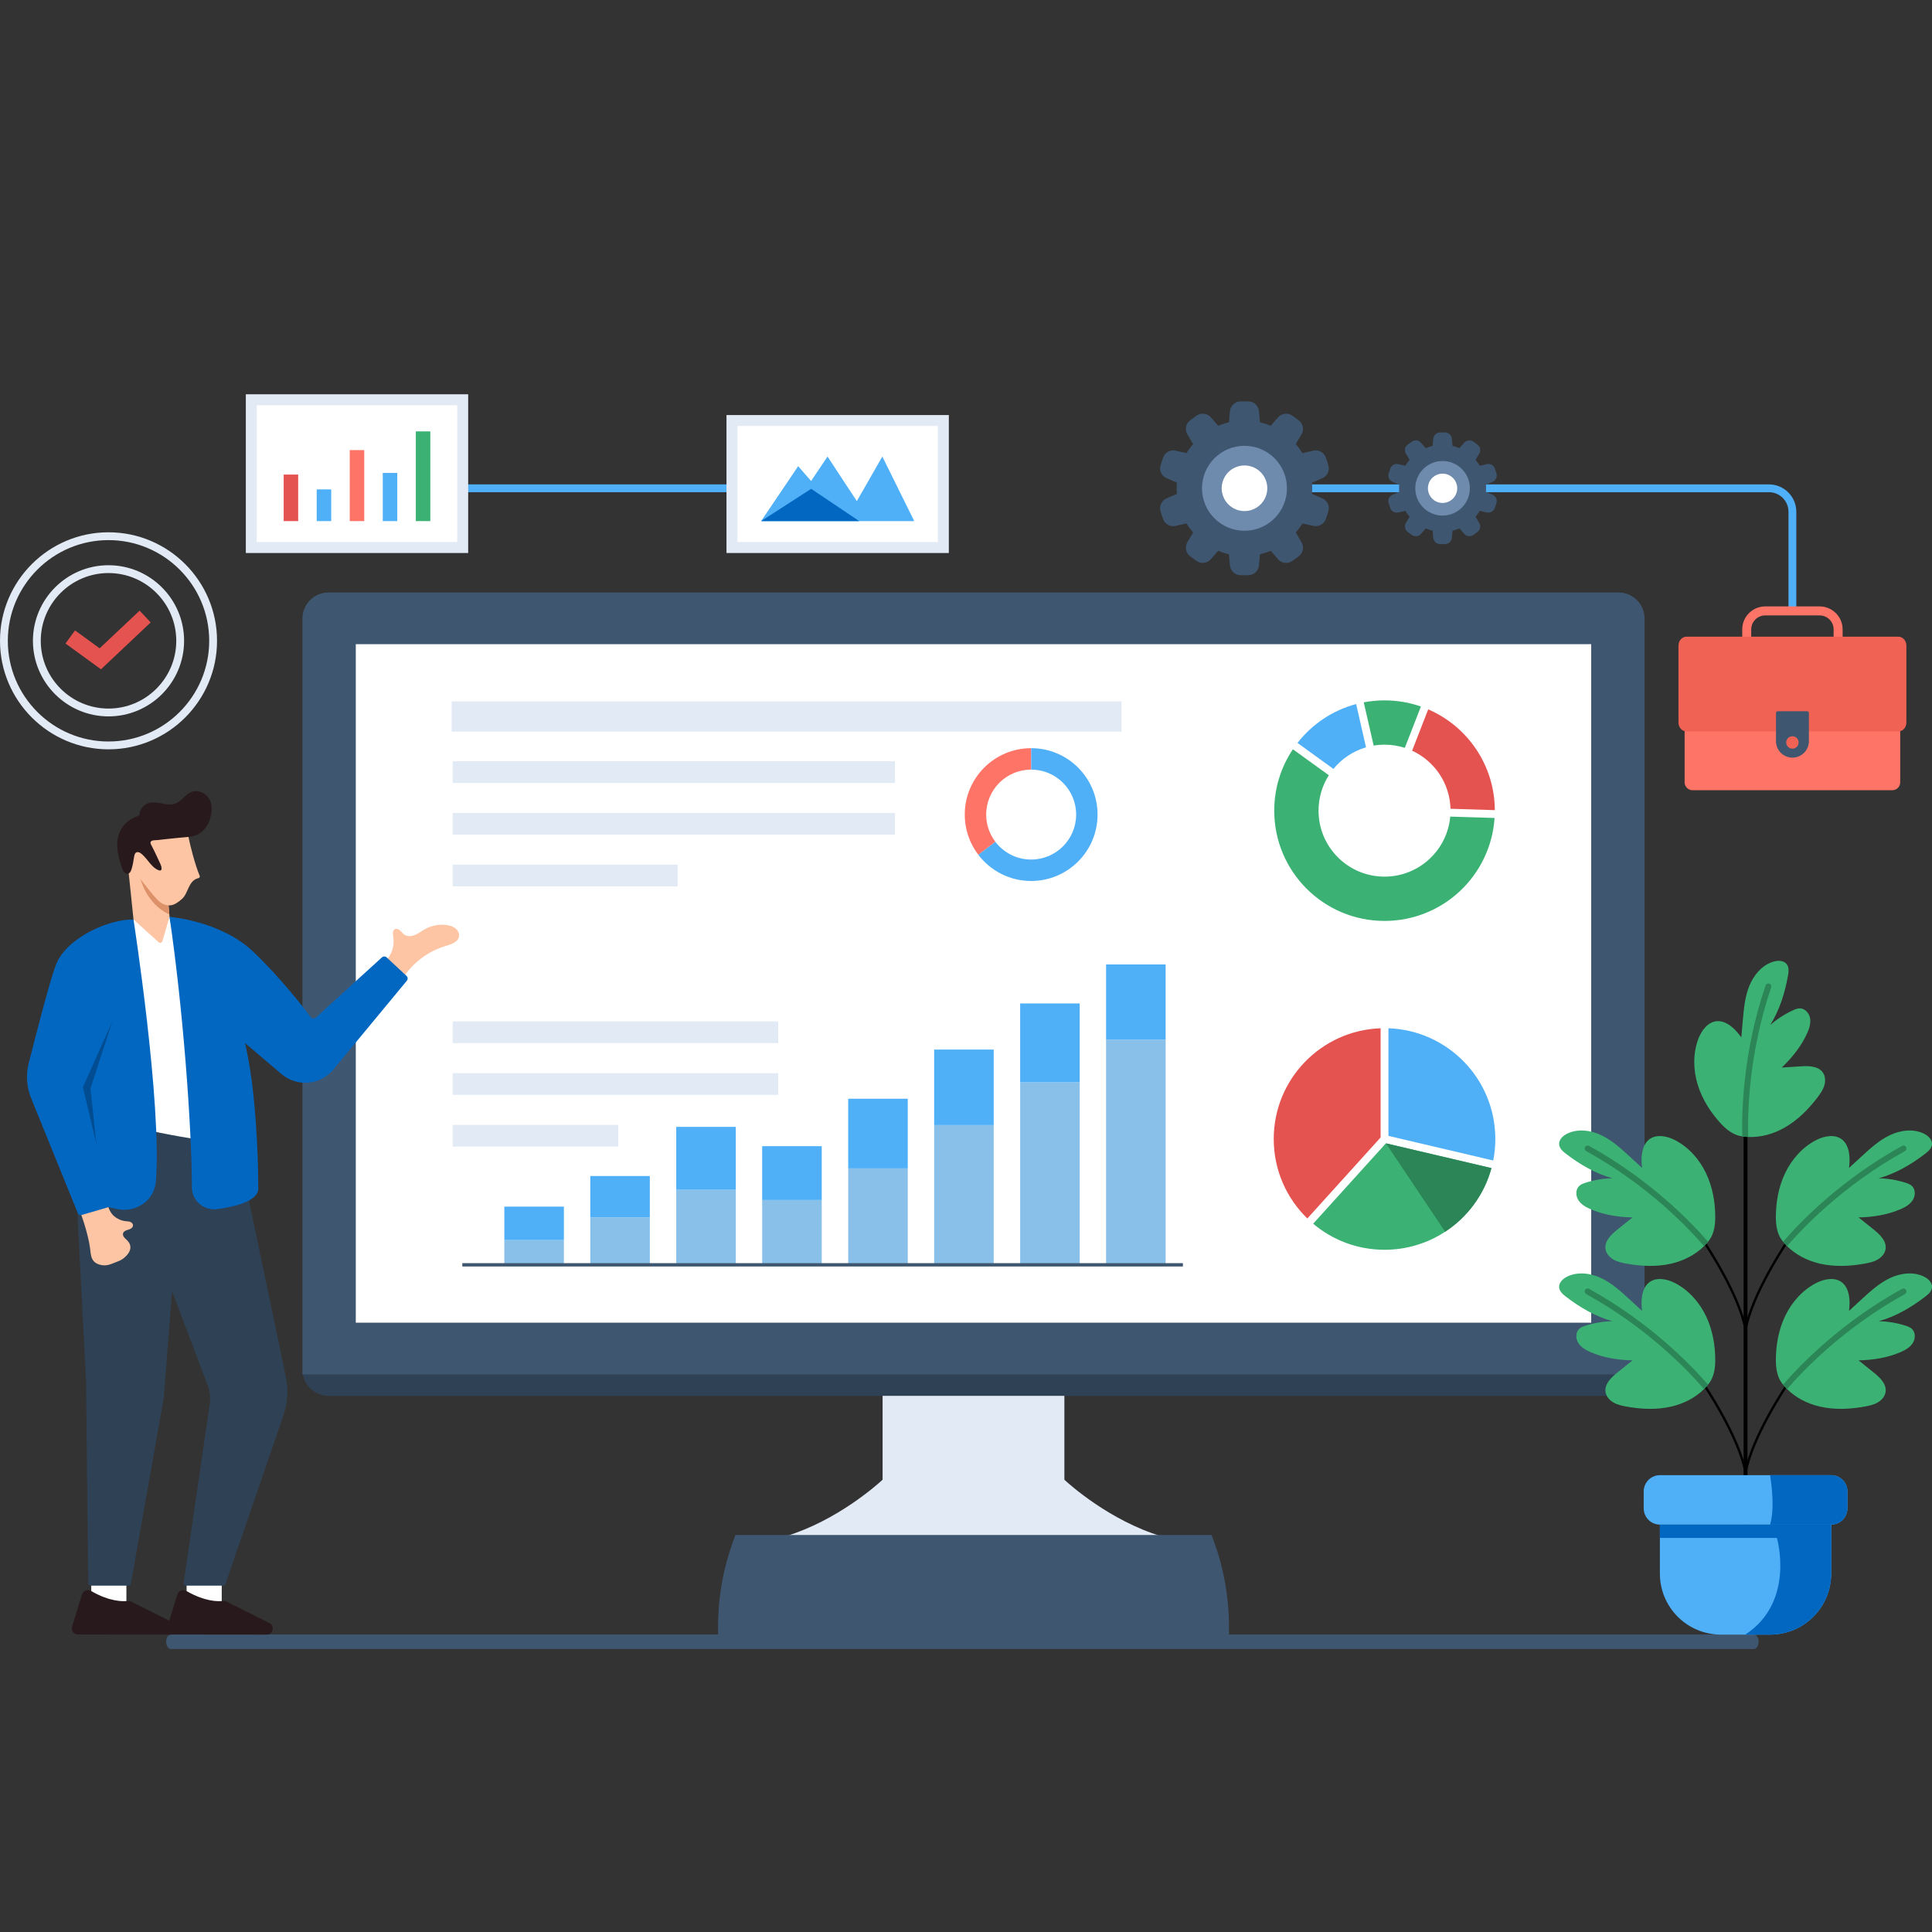 <svg xmlns="http://www.w3.org/2000/svg" width="500" height="500" viewBox="0 0 500 500" fill="none"><rect x="0" y="0" width="500" height="500" fill="#333333" stroke="none"/><g clip-path="url(#clip0_3365_8321)"><path d="M453.876 426.758H44.253C43.561 426.758 43 425.917 43 424.879C43 423.841 43.561 423 44.253 423H453.876C454.568 423 455.129 423.841 455.129 424.879C455.129 425.917 454.568 426.758 453.876 426.758Z" fill="#3E5670"></path><path d="M275.555 383.04L275.455 382.948H228.414L228.314 383.04C227.161 384.104 216.662 393.552 203.301 397.589L203.398 398.317H300.47L300.568 397.589C287.184 393.545 276.705 384.104 275.555 383.04Z" fill="#E2EAF5"></path><path d="M275.459 360.608H228.418V383.956L275.459 386.11V360.608Z" fill="#E2EAF5"></path><g opacity="0.3"><path d="M275.459 361.234C275.459 361.234 264.786 379.626 228.418 382.948V360.609L275.459 361.234Z" fill="#E2EAF5"></path></g><path d="M84.989 361.234C81.286 361.234 78.273 358.222 78.273 354.519V355.375H425.615V354.519C425.615 358.222 422.602 361.234 418.899 361.234H84.989Z" fill="#2F4154"></path><path d="M78.273 355.687V160.051C78.273 156.349 81.286 153.336 84.989 153.336H418.899C422.602 153.336 425.615 156.349 425.615 160.051V355.687H78.273ZM411.495 341.999V167.025H92.392V341.999L411.495 341.999Z" fill="#3E5670"></path><path d="M411.804 166.712H92.078V342.311H411.804V166.712Z" fill="white"></path><path d="M313.539 397.256H190.348C187.364 404.805 185.832 412.85 185.832 420.968V423.036H318.056V420.968C318.056 412.85 316.523 404.805 313.539 397.256Z" fill="#3E5670"></path><path d="M145.931 320.923H130.52V327.034H145.931V320.923Z" fill="#88C0EA"></path><path d="M145.931 312.276H130.52V320.923H145.931V312.276Z" fill="#4FAFF7"></path><path d="M168.173 315.05H152.762V327.034H168.173V315.05Z" fill="#88C0EA"></path><path d="M168.173 304.349H152.762V315.05H168.173V304.349Z" fill="#4FAFF7"></path><path d="M190.423 307.915H175.012V327.034H190.423V307.915Z" fill="#88C0EA"></path><path d="M190.423 291.636H175.012V307.915H190.423V291.636Z" fill="#4FAFF7"></path><path d="M212.665 310.571H197.254V327.035H212.665V310.571Z" fill="#88C0EA"></path><path d="M212.665 296.63H197.254V310.57H212.665V296.63Z" fill="#4FAFF7"></path><path d="M234.927 302.374H219.516V327.034H234.927V302.374Z" fill="#88C0EA"></path><path d="M234.927 284.351H219.516V302.374H234.927V284.351Z" fill="#4FAFF7"></path><path d="M257.173 291.172H241.762V327.033H257.173V291.172Z" fill="#88C0EA"></path><path d="M257.173 271.629H241.762V291.173H257.173V271.629Z" fill="#4FAFF7"></path><path d="M279.427 280.102H264.016V327.034H279.427V280.102Z" fill="#88C0EA"></path><path d="M279.427 259.693H264.016V280.101H279.427V259.693Z" fill="#4FAFF7"></path><path d="M301.665 269.062H286.254V327.034H301.665V269.062Z" fill="#88C0EA"></path><path d="M301.665 249.599H286.254V269.062H301.665V249.599Z" fill="#4FAFF7"></path><path d="M290.256 181.514H116.895V189.345H290.256V181.514Z" fill="#E2EAF5"></path><path d="M231.622 197H117.156V202.621H231.622V197Z" fill="#E2EAF5"></path><path d="M231.622 210.39H117.156V216.011H231.622V210.39Z" fill="#E2EAF5"></path><path d="M175.359 223.781H117.156V229.401H175.359V223.781Z" fill="#E2EAF5"></path><path d="M201.412 264.335H117.156V269.956H201.412V264.335Z" fill="#E2EAF5"></path><path d="M201.412 277.726H117.156V283.346H201.412V277.726Z" fill="#E2EAF5"></path><path d="M159.998 291.116H117.156V296.736H159.998V291.116Z" fill="#E2EAF5"></path><path d="M306.134 326.903H119.648V327.767H306.134V326.903Z" fill="#3E5670"></path><path d="M249.68 210.811C249.68 214.723 250.986 218.329 253.187 221.217L257.599 217.86C256.11 215.904 255.224 213.462 255.224 210.811C255.224 204.382 260.435 199.171 266.864 199.171V193.627C257.374 193.627 249.68 201.321 249.68 210.811Z" fill="#FE7467"></path><path d="M284.047 210.811C284.047 220.301 276.355 227.996 266.865 227.996C261.287 227.996 256.328 225.337 253.188 221.217L257.6 217.86C259.728 220.65 263.087 222.452 266.865 222.452C273.294 222.452 278.506 217.24 278.506 210.811C278.506 204.382 273.294 199.171 266.865 199.171V193.627C276.355 193.627 284.047 201.321 284.047 210.811Z" fill="#4FAFF7"></path><path d="M358.315 181.257C356.477 181.257 354.679 181.431 352.938 181.763L355.499 192.952C356.414 192.798 357.356 192.719 358.315 192.719C360.146 192.719 361.909 193.007 363.564 193.541L367.731 182.846C364.785 181.817 361.616 181.257 358.315 181.257Z" fill="#3BB273"></path><path d="M375.389 209.311L386.859 209.665C386.807 197.974 379.724 187.943 369.622 183.583L365.453 194.278C371.185 196.915 375.205 202.633 375.389 209.311Z" fill="#E55350"></path><path d="M358.313 226.873C348.882 226.873 341.236 219.228 341.236 209.796C341.236 206.423 342.214 203.28 343.9 200.632L334.599 193.912C331.551 198.451 329.773 203.916 329.773 209.796C329.773 225.559 342.55 238.336 358.313 238.336C373.44 238.336 385.816 226.57 386.79 211.689L375.319 211.335C374.544 220.046 367.226 226.873 358.313 226.873Z" fill="#3BB273"></path><path d="M350.965 182.212C344.862 183.834 339.561 187.428 335.789 192.272L345.091 198.992C347.247 196.358 350.173 194.379 353.526 193.401L350.965 182.212Z" fill="#4FAFF7"></path><path d="M357.299 266.116V294.38L338.339 315.339C332.973 310.129 329.641 302.84 329.641 294.769C329.641 279.275 341.931 266.649 357.299 266.116Z" fill="#E55350"></path><path d="M385.985 302.305C384.124 309.155 379.787 314.985 373.996 318.775C369.491 321.725 364.103 323.44 358.316 323.44C351.28 323.44 344.835 320.905 339.844 316.698L358.666 295.893L385.985 302.305Z" fill="#3BB273"></path><path d="M386.987 294.769C386.987 296.675 386.801 298.535 386.446 300.335L359.328 293.967V266.116C374.694 266.649 386.987 279.275 386.987 294.769Z" fill="#4FAFF7"></path><path d="M385.99 302.305C384.13 309.155 379.793 314.985 374.002 318.775L358.672 295.893L385.99 302.305Z" fill="#2C8556"></path><path d="M452.047 344.166L451.449 344.058C453.149 334.648 462.219 321.247 462.311 321.113L462.813 321.454C462.722 321.587 453.724 334.883 452.047 344.166Z" fill="black"></path><path d="M499.994 296.194C499.904 297.191 499.076 297.944 498.282 298.553C494.669 301.335 490.6 303.722 486.203 304.935C488.58 304.981 490.95 305.377 493.212 306.11C493.782 306.295 494.361 306.51 494.798 306.919C495.756 307.811 495.736 309.417 495.054 310.533C494.372 311.648 493.185 312.357 491.988 312.883C488.553 314.388 484.749 314.995 480.999 315.066C482.295 316.105 483.591 317.145 484.887 318.186C486.505 319.485 488.291 321.183 487.992 323.234C487.823 324.387 486.984 325.356 485.981 325.945C484.977 326.535 483.818 326.797 482.673 327.008C478.803 327.717 474.782 327.913 470.949 327.021C467.796 326.288 464.772 324.772 462.495 322.497C462.127 322.132 461.78 321.749 461.458 321.346C461.344 321.205 461.234 321.064 461.126 320.919C459.955 319.339 459.605 317.17 459.594 315.202C459.57 311.224 460.27 307.201 461.986 303.61C463.703 300.021 466.477 296.881 470.014 295.057C472.157 293.95 474.994 293.426 476.827 294.997C478.721 296.621 478.851 299.781 478.528 302.257C479.624 301.251 480.717 300.246 481.813 299.24C484.06 297.178 486.353 295.083 489.108 293.778C491.865 292.471 495.208 292.051 497.943 293.402C499.046 293.945 500.104 294.971 499.994 296.194Z" fill="#3BB273"></path><path d="M492.993 297.906C477.044 306.717 466.537 317.807 462.505 322.497C462.138 322.131 461.79 321.748 461.469 321.346C465.681 316.469 476.289 305.372 492.247 296.557C492.619 296.352 493.09 296.486 493.295 296.861C493.5 297.232 493.365 297.701 492.993 297.906Z" fill="#2C8556"></path><path d="M452.047 381.159L451.449 381.051C453.149 371.642 462.219 358.24 462.311 358.106L462.813 358.448C462.722 358.581 453.724 371.877 452.047 381.159Z" fill="black"></path><path d="M499.994 333.188C499.904 334.185 499.076 334.937 498.282 335.547C494.669 338.328 490.6 340.716 486.203 341.928C488.58 341.975 490.95 342.371 493.212 343.103C493.782 343.288 494.361 343.504 494.798 343.913C495.756 344.804 495.736 346.411 495.054 347.526C494.372 348.642 493.185 349.35 491.988 349.877C488.553 351.382 484.749 351.989 480.999 352.059C482.295 353.098 483.591 354.139 484.887 355.18C486.505 356.478 488.291 358.177 487.992 360.228C487.823 361.381 486.984 362.349 485.981 362.939C484.977 363.529 483.818 363.791 482.673 364.002C478.803 364.71 474.782 364.906 470.949 364.015C467.796 363.282 464.772 361.766 462.495 359.491C462.127 359.125 461.78 358.743 461.458 358.34C461.344 358.199 461.234 358.058 461.126 357.913C459.955 356.333 459.605 354.163 459.594 352.196C459.57 348.218 460.27 344.195 461.986 340.604C463.703 337.015 466.477 333.875 470.014 332.05C472.157 330.943 474.994 330.42 476.827 331.991C478.721 333.615 478.851 336.775 478.528 339.251C479.624 338.245 480.717 337.239 481.813 336.234C484.06 334.172 486.353 332.077 489.108 330.772C491.865 329.465 495.208 329.045 497.943 330.396C499.046 330.939 500.104 331.964 499.994 333.188Z" fill="#3BB273"></path><path d="M492.993 334.899C477.044 343.71 466.537 354.801 462.505 359.49C462.138 359.125 461.79 358.742 461.469 358.339C465.681 353.463 476.289 342.366 492.247 333.55C492.619 333.346 493.09 333.48 493.295 333.854C493.5 334.226 493.365 334.695 492.993 334.899Z" fill="#2C8556"></path><path d="M451.453 344.166C449.776 334.884 440.778 321.588 440.688 321.455L441.19 321.113C441.281 321.247 450.351 334.648 452.051 344.058L451.453 344.166Z" fill="black"></path><path d="M403.504 296.194C403.594 297.191 404.422 297.944 405.216 298.553C408.829 301.335 412.898 303.722 417.295 304.935C414.918 304.981 412.548 305.377 410.286 306.11C409.716 306.295 409.137 306.51 408.699 306.919C407.742 307.811 407.762 309.417 408.444 310.533C409.126 311.648 410.312 312.357 411.51 312.883C414.945 314.388 418.749 314.995 422.499 315.066C421.203 316.105 419.907 317.145 418.611 318.186C416.993 319.485 415.207 321.183 415.506 323.234C415.675 324.387 416.514 325.356 417.517 325.945C418.521 326.535 419.68 326.797 420.824 327.008C424.695 327.717 428.715 327.913 432.549 327.021C435.702 326.288 438.726 324.772 441.003 322.497C441.371 322.132 441.718 321.749 442.04 321.346C442.154 321.205 442.264 321.064 442.372 320.919C443.543 319.339 443.893 317.17 443.903 315.202C443.928 311.224 443.228 307.201 441.512 303.61C439.795 300.021 437.02 296.881 433.484 295.057C431.341 293.95 428.504 293.426 426.671 294.997C424.777 296.621 424.647 299.781 424.97 302.257C423.874 301.251 422.781 300.246 421.685 299.24C419.438 297.178 417.145 295.083 414.39 293.778C411.633 292.471 408.29 292.051 405.555 293.402C404.452 293.945 403.394 294.971 403.504 296.194Z" fill="#3BB273"></path><path d="M410.506 297.906C426.456 306.717 436.963 317.807 440.995 322.497C441.362 322.131 441.71 321.748 442.031 321.346C437.819 316.469 427.211 305.372 411.253 296.557C410.881 296.352 410.41 296.486 410.205 296.861C410 297.232 410.135 297.701 410.506 297.906Z" fill="#2C8556"></path><path d="M451.453 381.16C449.776 371.877 440.778 358.581 440.688 358.448L441.19 358.106C441.281 358.24 450.351 371.642 452.051 381.051L451.453 381.16Z" fill="black"></path><path d="M403.504 333.188C403.594 334.185 404.422 334.937 405.216 335.547C408.829 338.328 412.898 340.716 417.295 341.928C414.918 341.975 412.548 342.371 410.286 343.103C409.716 343.288 409.137 343.504 408.699 343.913C407.742 344.804 407.762 346.411 408.444 347.526C409.126 348.642 410.312 349.35 411.51 349.877C414.945 351.382 418.749 351.989 422.499 352.059C421.203 353.098 419.907 354.139 418.611 355.18C416.993 356.478 415.207 358.177 415.506 360.228C415.675 361.381 416.514 362.349 417.517 362.939C418.521 363.529 419.68 363.791 420.824 364.002C424.695 364.71 428.715 364.906 432.549 364.015C435.702 363.282 438.726 361.766 441.003 359.491C441.371 359.125 441.718 358.743 442.04 358.34C442.154 358.199 442.264 358.058 442.372 357.913C443.543 356.333 443.893 354.163 443.903 352.196C443.928 348.218 443.228 344.195 441.512 340.604C439.795 337.015 437.02 333.875 433.484 332.05C431.341 330.943 428.504 330.42 426.671 331.991C424.777 333.615 424.647 336.775 424.97 339.251C423.874 338.245 422.781 337.239 421.685 336.234C419.438 334.172 417.145 332.077 414.39 330.772C411.633 329.465 408.29 329.045 405.555 330.396C404.452 330.939 403.394 331.964 403.504 333.188Z" fill="#3BB273"></path><path d="M410.506 334.9C426.456 343.711 436.963 354.801 440.995 359.49C441.362 359.125 441.71 358.742 442.031 358.34C437.819 353.463 427.211 342.366 411.253 333.551C410.881 333.346 410.41 333.48 410.205 333.854C410 334.226 410.135 334.695 410.506 334.9Z" fill="#2C8556"></path><path d="M452.255 293.701H451.242V408.083H452.255V293.701Z" fill="black"></path><path d="M462.415 249.538C463.02 250.335 462.916 251.449 462.741 252.434C461.947 256.925 460.551 261.431 458.121 265.29C459.908 263.722 461.925 262.417 464.09 261.434C464.636 261.186 465.208 260.955 465.808 260.962C467.116 260.975 468.184 262.175 468.432 263.459C468.681 264.743 468.282 266.066 467.753 267.261C466.23 270.689 463.829 273.702 461.107 276.282C462.765 276.175 464.424 276.07 466.083 275.965C468.152 275.834 470.617 275.884 471.779 277.601C472.431 278.567 472.465 279.847 472.121 280.959C471.777 282.071 471.098 283.046 470.395 283.974C468.014 287.106 465.176 289.961 461.744 291.887C458.921 293.472 455.666 294.39 452.45 294.245C451.932 294.223 451.417 294.174 450.908 294.093C450.729 294.066 450.553 294.037 450.375 294.002C448.445 293.624 446.724 292.257 445.39 290.812C442.69 287.89 440.495 284.447 439.342 280.637C438.19 276.829 438.123 272.639 439.505 268.908C440.342 266.645 442.084 264.347 444.497 264.271C446.991 264.194 449.217 266.44 450.647 268.487C450.778 267.005 450.908 265.525 451.04 264.044C451.309 261.006 451.59 257.913 452.746 255.092C453.901 252.268 456.087 249.704 459.018 248.858C460.198 248.516 461.671 248.56 462.415 249.538Z" fill="#3BB273"></path><path d="M458.382 255.529C452.542 272.789 452.257 288.064 452.441 294.245C451.923 294.223 451.408 294.175 450.9 294.094C450.723 287.653 451.078 272.305 456.922 255.036C457.059 254.634 457.497 254.416 457.9 254.554C458.302 254.691 458.519 255.127 458.382 255.529Z" fill="#2C8556"></path><path d="M478.111 385.974V390.366C478.111 392.687 476.229 394.569 473.908 394.569H429.594C427.272 394.569 425.391 392.687 425.391 390.366V385.974C425.391 383.652 427.272 381.771 429.594 381.771H473.908C476.229 381.771 478.111 383.652 478.111 385.974Z" fill="#4FAFF7"></path><path d="M473.91 394.569V407.251C473.91 415.969 466.842 423.037 458.123 423.037H445.365C436.646 423.037 429.578 415.969 429.578 407.251V394.569H473.91Z" fill="#4FAFF7"></path><path d="M478.106 385.974V390.366C478.106 392.688 476.225 394.569 473.903 394.569H458.086C459.281 390.668 458.546 384.603 458.095 381.771H473.903C476.225 381.771 478.106 383.652 478.106 385.974Z" fill="#0267C1"></path><path d="M473.91 394.569V407.251C473.91 415.969 466.842 423.037 458.123 423.037H451.682C464.729 414.488 459.855 398.011 459.855 398.011H429.578V394.569H473.91Z" fill="#0267C1"></path><path d="M464.884 157.71H462.859V132.443C462.859 129.652 460.588 127.381 457.797 127.381H322.059V125.356H457.797C461.705 125.356 464.884 128.536 464.884 132.443V157.71Z" fill="#4FAFF7"></path><path d="M219.649 125.356H108.262V127.381H219.649V125.356Z" fill="#4FAFF7"></path><path d="M334.463 138.771C341.311 131.923 341.311 120.819 334.463 113.971C327.614 107.122 316.51 107.122 309.662 113.971C302.814 120.819 302.814 131.923 309.662 138.771C316.51 145.62 327.614 145.62 334.463 138.771Z" fill="#3E5670"></path><path d="M322.071 137.361C328.142 137.361 333.063 132.439 333.063 126.368C333.063 120.297 328.142 115.376 322.071 115.376C316 115.376 311.078 120.297 311.078 126.368C311.078 132.439 316 137.361 322.071 137.361Z" fill="#6E8BAD"></path><path d="M324.332 131.816C327.343 130.568 328.773 127.116 327.526 124.105C326.278 121.094 322.826 119.664 319.815 120.912C316.804 122.159 315.374 125.611 316.622 128.622C317.869 131.633 321.321 133.063 324.332 131.816Z" fill="white"></path><path d="M325.815 106.405C325.685 104.971 324.482 103.874 323.043 103.874H321.086C319.646 103.874 318.444 104.971 318.313 106.405L317.902 110.915H326.226L325.815 106.405Z" fill="#3E5670"></path><path d="M313.365 108.013C312.416 106.93 310.798 106.748 309.633 107.595L308.05 108.745C306.885 109.591 306.558 111.186 307.295 112.423L309.613 116.312L316.347 111.42L313.365 108.013Z" fill="#3E5670"></path><path d="M304.24 116.632C302.836 116.313 301.421 117.117 300.976 118.487L300.371 120.348C299.926 121.717 300.599 123.2 301.922 123.767L306.084 125.551L308.656 117.635L304.24 116.632Z" fill="#3E5670"></path><path d="M301.922 128.97C300.599 129.537 299.926 131.02 300.371 132.389L300.976 134.25C301.421 135.62 302.836 136.424 304.24 136.105L308.656 135.102L306.084 127.186L301.922 128.97Z" fill="#3E5670"></path><path d="M307.295 140.314C306.558 141.551 306.885 143.146 308.05 143.992L309.633 145.142C310.798 145.989 312.416 145.807 313.365 144.724L316.347 141.317L309.613 136.425L307.295 140.314Z" fill="#3E5670"></path><path d="M318.313 146.331C318.444 147.765 319.646 148.863 321.086 148.863H323.043C324.482 148.863 325.685 147.765 325.815 146.331L326.226 141.822H317.902L318.313 146.331Z" fill="#3E5670"></path><path d="M330.76 144.724C331.708 145.807 333.326 145.989 334.491 145.142L336.074 143.992C337.239 143.146 337.567 141.551 336.829 140.314L334.511 136.425L327.777 141.317L330.76 144.724Z" fill="#3E5670"></path><path d="M339.892 136.105C341.296 136.424 342.712 135.62 343.157 134.25L343.761 132.389C344.206 131.02 343.534 129.537 342.21 128.97L338.049 127.186L335.477 135.102L339.892 136.105Z" fill="#3E5670"></path><path d="M342.21 123.767C343.534 123.2 344.206 121.717 343.761 120.348L343.157 118.487C342.712 117.117 341.296 116.313 339.892 116.632L335.477 117.635L338.049 125.551L342.21 123.767Z" fill="#3E5670"></path><path d="M336.829 112.423C337.567 111.186 337.239 109.591 336.074 108.745L334.491 107.595C333.326 106.748 331.708 106.93 330.76 108.013L327.777 111.42L334.511 116.312L336.829 112.423Z" fill="#3E5670"></path><path d="M373.335 137.633C379.556 137.633 384.599 132.59 384.599 126.369C384.599 120.148 379.556 115.104 373.335 115.104C367.113 115.104 362.07 120.148 362.07 126.369C362.07 132.59 367.113 137.633 373.335 137.633Z" fill="#3E5670"></path><path d="M373.338 133.43C377.238 133.43 380.399 130.269 380.399 126.369C380.399 122.47 377.238 119.308 373.338 119.308C369.439 119.308 366.277 122.47 366.277 126.369C366.277 130.269 369.439 133.43 373.338 133.43Z" fill="#6E8BAD"></path><path d="M376.017 129.051C377.497 127.571 377.497 125.171 376.017 123.691C374.537 122.211 372.137 122.211 370.657 123.691C369.177 125.171 369.177 127.571 370.657 129.051C372.137 130.532 374.537 130.532 376.017 129.051Z" fill="white"></path><path d="M375.747 113.546C375.663 112.625 374.891 111.92 373.966 111.92H372.709C371.784 111.92 371.012 112.625 370.928 113.546L370.664 116.442H376.01L375.747 113.546Z" fill="#3E5670"></path><path d="M367.749 114.579C367.139 113.883 366.1 113.766 365.352 114.31L364.335 115.049C363.587 115.592 363.376 116.617 363.85 117.411L365.339 119.91L369.664 116.767L367.749 114.579Z" fill="#3E5670"></path><path d="M361.878 120.115C360.976 119.91 360.067 120.427 359.781 121.306L359.393 122.501C359.107 123.381 359.539 124.333 360.389 124.698L363.062 125.844L364.714 120.759L361.878 120.115Z" fill="#3E5670"></path><path d="M360.389 128.039C359.539 128.404 359.107 129.356 359.393 130.236L359.781 131.431C360.067 132.311 360.976 132.827 361.878 132.622L364.714 131.978L363.062 126.894L360.389 128.039Z" fill="#3E5670"></path><path d="M363.85 135.326C363.376 136.121 363.587 137.145 364.335 137.689L365.352 138.427C366.1 138.971 367.139 138.854 367.749 138.159L369.664 135.97L365.339 132.828L363.85 135.326Z" fill="#3E5670"></path><path d="M370.928 139.191C371.012 140.112 371.784 140.817 372.709 140.817H373.966C374.89 140.817 375.663 140.112 375.747 139.191L376.01 136.295H370.664L370.928 139.191Z" fill="#3E5670"></path><path d="M378.928 138.159C379.537 138.855 380.576 138.971 381.324 138.428L382.341 137.689C383.089 137.145 383.3 136.121 382.826 135.327L381.337 132.828L377.012 135.971L378.928 138.159Z" fill="#3E5670"></path><path d="M384.781 132.622C385.683 132.827 386.593 132.311 386.878 131.431L387.267 130.236C387.552 129.356 387.121 128.404 386.271 128.039L383.597 126.894L381.945 131.978L384.781 132.622Z" fill="#3E5670"></path><path d="M386.271 124.698C387.121 124.333 387.553 123.381 387.267 122.501L386.878 121.306C386.593 120.427 385.683 119.91 384.781 120.115L381.945 120.759L383.597 125.843L386.271 124.698Z" fill="#3E5670"></path><path d="M382.826 117.411C383.3 116.617 383.089 115.592 382.341 115.049L381.324 114.31C380.576 113.766 379.537 113.883 378.928 114.579L377.012 116.767L381.337 119.91L382.826 117.411Z" fill="#3E5670"></path><path d="M491.774 188.086V202.474C491.774 203.593 490.863 204.503 489.746 204.503H438.009C436.89 204.503 435.98 203.593 435.98 202.474V188.086C436.123 188.117 436.269 188.132 436.415 188.132H469.352H491.34C491.486 188.132 491.631 188.117 491.774 188.086Z" fill="#FE7467"></path><path d="M476.87 162.888V165.035H474.54V162.888C474.54 160.893 472.917 159.27 470.921 159.27H456.837C454.841 159.27 453.217 160.893 453.217 162.888V165.035H450.887V162.888C450.887 159.608 453.555 156.939 456.837 156.939H470.921C474.201 156.939 476.87 159.608 476.87 162.888Z" fill="#FE7467"></path><path d="M493.371 167.077V186.992C493.371 188.021 492.759 188.928 491.881 189.199C491.877 189.2 491.873 189.202 491.869 189.203C491.698 189.255 491.521 189.281 491.343 189.281H469.355H458.405H436.419C436.24 189.281 436.062 189.255 435.891 189.203C435.888 189.202 435.884 189.2 435.88 189.199C435.003 188.928 434.391 188.021 434.391 186.992V167.077C434.391 165.815 435.3 164.788 436.419 164.788H491.343C492.461 164.788 493.371 165.815 493.371 167.077Z" fill="#EF6254"></path><path d="M436.419 188.249C436.342 188.249 436.266 188.238 436.194 188.217C436.19 188.216 436.185 188.214 436.179 188.212C435.74 188.072 435.422 187.561 435.422 186.992V166.046C435.422 165.364 435.878 164.788 436.418 164.788H491.343C491.883 164.788 492.339 165.364 492.339 166.046V186.992C492.339 187.556 492.025 188.065 491.591 188.209L491.569 188.216C491.496 188.238 491.42 188.249 491.343 188.249H436.419Z" fill="#EF6254"></path><path d="M467.69 184.071H460.076C459.827 184.071 459.625 184.273 459.625 184.522V186.98C459.626 186.983 459.626 186.988 459.626 186.992C459.626 186.996 459.626 187.001 459.625 187.005V191.817C459.625 194.168 461.531 196.075 463.883 196.075C466.235 196.075 468.141 194.168 468.141 191.817V184.522C468.141 184.273 467.939 184.071 467.69 184.071Z" fill="#3E5670"></path><path d="M465.009 193.283C465.636 192.655 465.636 191.639 465.009 191.011C464.381 190.384 463.364 190.384 462.737 191.011C462.11 191.639 462.11 192.655 462.737 193.283C463.364 193.91 464.381 193.91 465.009 193.283Z" fill="#EF6254"></path><path d="M121.163 102.039H63.621V143.118H121.163V102.039Z" fill="#E2EAF5"></path><path d="M118.324 140.283V104.873L66.451 104.873V140.283H118.324Z" fill="white"></path><path d="M77.166 122.817H73.414V134.862H77.166V122.817Z" fill="#E55350"></path><path d="M85.717 126.658H81.965V134.862H85.717V126.658Z" fill="#4FAFF7"></path><path d="M94.267 116.485H90.516V134.862H94.267V116.485Z" fill="#FE7467"></path><path d="M102.814 122.389H99.062V134.863H102.814V122.389Z" fill="#4FAFF7"></path><path d="M111.365 111.644H107.613V134.862H111.365V111.644Z" fill="#3BB273"></path><path d="M245.558 107.414H188.016V143.118H245.558V107.414Z" fill="#E2EAF5"></path><path d="M242.719 140.283V110.249L190.846 110.249V140.283H242.719Z" fill="white"></path><path d="M196.973 134.862H236.604L228.35 118.154L221.749 129.688L214.164 118.154L209.91 124.482L206.568 120.648L196.973 134.862Z" fill="#4FAFF7"></path><path d="M196.973 134.862L209.931 126.508L222.367 134.862H196.973Z" fill="#0267C1"></path><path d="M28.084 193.924C12.598 193.924 0 181.326 0 165.84C0 150.355 12.598 137.757 28.084 137.757C43.569 137.757 56.167 150.355 56.167 165.84C56.167 181.326 43.569 193.924 28.084 193.924ZM28.084 139.781C13.715 139.781 2.025 151.471 2.025 165.84C2.025 180.209 13.715 191.899 28.084 191.899C42.452 191.899 54.142 180.209 54.142 165.84C54.142 151.471 42.452 139.781 28.084 139.781Z" fill="#E2EAF5"></path><path d="M28.083 185.401C17.298 185.401 8.523 176.626 8.523 165.841C8.523 155.055 17.298 146.281 28.083 146.281C38.869 146.281 47.643 155.055 47.643 165.841C47.643 176.626 38.868 185.401 28.083 185.401ZM28.083 148.306C18.415 148.306 10.548 156.172 10.548 165.841C10.548 175.51 18.415 183.376 28.083 183.376C37.752 183.376 45.618 175.51 45.618 165.841C45.618 156.172 37.752 148.306 28.083 148.306Z" fill="#E2EAF5"></path><path d="M26.133 173.215L16.949 166.538L19.413 163.149L25.786 167.783L36.125 158.033L38.999 161.081L26.133 173.215Z" fill="#E55350"></path><path d="M99.82 248.694C101.398 247.086 102.148 244.706 101.779 242.485C101.66 241.772 101.521 240.854 102.148 240.495C102.582 240.248 103.143 240.461 103.52 240.787C103.898 241.114 104.179 241.546 104.582 241.839C105.384 242.422 106.509 242.335 107.425 241.955C108.34 241.575 109.126 240.944 109.99 240.458C111.711 239.492 113.758 239.12 115.708 239.421C116.486 239.541 117.269 239.775 117.882 240.268C118.495 240.761 118.91 241.552 118.794 242.33C118.57 243.822 116.776 244.39 115.329 244.82C110.969 246.114 107.088 248.962 104.545 252.732C102.774 252.045 101.15 250.051 99.82 248.694Z" fill="#FEC5A4"></path><path d="M57.385 408.839H48.293V415.607H57.385V408.839Z" fill="white"></path><path d="M69.705 420.037L58.605 414.48C58.327 414.341 58.015 414.285 57.707 414.324C56.546 414.472 53.122 414.564 48.217 411.733C47.331 411.222 46.202 411.654 45.901 412.631L43.333 420.962C43.019 421.98 43.78 423.011 44.845 423.012L68.995 423.036C70.666 423.038 71.2 420.785 69.705 420.037Z" fill="#27191C"></path><path d="M32.71 408.839H23.617V415.607H32.71V408.839Z" fill="white"></path><path d="M45.029 420.037L33.929 414.48C33.651 414.341 33.34 414.285 33.031 414.324C31.87 414.472 28.446 414.564 23.541 411.733C22.656 411.222 21.526 411.654 21.225 412.631L18.657 420.962C18.344 421.98 19.104 423.011 20.169 423.012L44.319 423.036C45.991 423.038 46.524 420.785 45.029 420.037Z" fill="#27191C"></path><path d="M43.874 237.287L51.957 251.261L52.803 296.525L34.613 294.833L31.863 242.66L34.551 237.969L43.874 237.287Z" fill="white"></path><path d="M57.76 410.365H48.136C47.761 410.365 47.473 410.032 47.527 409.661L54.27 363.408C54.512 361.748 54.325 360.053 53.728 358.485L44.532 334.177L42.489 360.294C42.452 361.126 42.358 361.954 42.206 362.773L33.87 409.857C33.818 410.151 33.562 410.365 33.264 410.365H23.447C23.11 410.365 22.835 410.093 22.832 409.756L22.266 357.395L18.707 288.275C34.654 291.574 49.263 295.546 61.314 295.749L73.95 356.164C74.667 359.591 74.444 363.148 73.305 366.459L58.342 409.949C58.257 410.198 58.023 410.365 57.76 410.365Z" fill="#2F4154"></path><path d="M81.747 263.343L98.838 247.773C99.189 247.454 99.726 247.457 100.073 247.78L105.206 252.566C105.559 252.895 105.594 253.442 105.287 253.813L86.285 276.778C82.913 280.853 76.86 281.383 72.832 277.955L48.005 256.831L43.871 237.286C43.871 237.286 57.077 238.264 65.537 246.302C72.54 252.954 78.544 260.733 80.406 263.217C80.728 263.647 81.35 263.705 81.747 263.343Z" fill="#0267C1"></path><path d="M43.871 237.286C43.871 237.286 59.085 241.177 64.785 277.136C65.931 284.36 66.844 296.801 66.844 307.598C66.844 310.955 60.364 312.364 56.207 312.922C52.886 313.368 49.818 310.897 49.669 307.549C49.665 307.45 49.663 307.35 49.662 307.251C49.6 290.722 47.262 260.216 43.871 237.286Z" fill="#0267C1"></path><path d="M15.715 268.111L21.073 310.697L30.097 312.857C32.362 313.399 34.75 313.004 36.719 311.761C38.803 310.446 40.143 308.23 40.34 305.775C41.956 285.672 34.548 237.968 34.548 237.968L15.715 268.111Z" fill="#0267C1"></path><path d="M19.527 278.968L26.152 307.496L25.593 302.085L23.415 281.724L30.35 260.39L19.527 278.968Z" fill="#024D91"></path><path d="M20.457 312.831C20.451 312.843 20.447 312.855 20.445 312.867C20.409 313.043 20.695 313.509 20.761 313.684C20.876 313.985 20.988 314.287 21.098 314.591C21.308 315.174 21.507 315.761 21.696 316.352C22.074 317.534 22.409 318.729 22.701 319.934C22.934 320.897 23.147 321.863 23.285 322.844C23.423 323.817 23.423 324.853 23.847 325.759C24.371 326.876 25.502 327.337 26.673 327.453C27.999 327.585 29.041 326.999 30.237 326.56C30.811 326.349 31.371 326.102 31.864 325.734C32.799 325.034 33.841 323.89 33.74 322.654C33.664 321.731 33.121 321.164 32.469 320.581C32.069 320.224 31.699 319.705 31.847 319.189C31.955 318.816 32.307 318.565 32.667 318.419C33.027 318.273 33.416 318.201 33.761 318.024C34.107 317.847 34.418 317.525 34.425 317.137C34.432 316.747 34.123 316.409 33.767 316.251C33.41 316.093 33.01 316.076 32.621 316.05C31.177 315.95 29.494 315.063 28.721 313.816C28.049 312.733 27.7 311.484 27.36 310.255C27.363 310.263 24.122 311.419 23.826 311.529C23.229 311.751 22.633 311.973 22.035 312.19C21.72 312.303 20.602 312.536 20.457 312.831Z" fill="#FEC5A4"></path><path d="M34.824 251.472L21.578 281.084C21.496 281.267 21.477 281.472 21.523 281.667L28.584 311.358C28.696 311.83 28.419 312.307 27.954 312.443L21.207 314.414C20.759 314.545 20.284 314.315 20.108 313.882L8.05 284.198C6.889 281.339 6.67 278.186 7.425 275.194C9.251 267.952 12.767 254.298 14.401 249.874C17.092 242.588 28.378 237.813 34.55 237.968L34.824 251.472Z" fill="#0267C1"></path><path d="M33.055 223.525L34.553 237.969L41.025 243.819C41.307 244.112 41.794 244.047 41.989 243.689L43.877 237.287L43.821 236.638L43.759 235.894L43.249 229.85L43.197 229.247L33.055 223.525Z" fill="#FEC5A4"></path><path d="M36.238 227.031C36.238 227.031 37.726 233.934 43.823 236.637L43.76 235.894L43.25 229.85L36.238 227.031Z" fill="#DD9169"></path><path d="M48.74 216.434C49.317 219.274 50.503 223.822 51.616 226.498C51.68 226.651 51.745 226.822 51.689 226.978C51.605 227.211 51.313 227.272 51.075 227.339C49.969 227.648 49.271 228.724 48.791 229.767C48.312 230.81 47.913 231.951 47.041 232.697C46.167 233.443 45.164 234.238 43.97 234.315C42.692 234.398 41.295 233.59 40.521 232.611C38.292 230.153 35.539 226.503 32.617 222.472L33.61 215.487L48.74 216.434Z" fill="#FEC5A4"></path><path d="M31.233 214.833C31.692 213.973 32.288 213.191 33.047 212.595C33.891 211.933 34.893 211.503 35.87 211.079C35.9 211.065 35.983 211.035 36.083 210.996C36.1 210.696 36.159 210.244 36.175 210.188C36.248 209.907 36.365 209.639 36.515 209.389C36.557 209.314 36.605 209.24 36.655 209.169C37.552 207.883 38.768 207.605 40.063 207.678C41.002 207.727 41.982 207.964 42.911 208.131C43.436 208.225 43.934 208.249 44.413 208.189C45.061 208.112 45.676 207.883 46.277 207.476C47.371 206.739 48.161 205.627 49.368 205.041C51.217 204.148 53.482 205.343 54.325 207.076C54.524 207.485 54.655 207.933 54.704 208.386C55.003 211.147 53.933 214.334 51.44 215.809C50.384 216.435 49.143 216.571 47.945 216.671C46.356 216.804 44.77 216.968 43.185 217.141C42.375 217.229 41.566 217.32 40.757 217.411C40.283 217.464 38.995 217.35 38.954 218.045C38.932 218.415 39.175 218.748 39.339 219.059C40.096 220.497 40.752 221.999 41.449 223.468C41.626 223.841 42.224 225.25 41.394 225.288C41.276 225.294 41.161 225.256 41.05 225.214C39.949 224.793 39.129 223.818 38.41 222.924C38.048 222.473 37.689 222.018 37.284 221.604C36.919 221.23 36.387 220.675 35.859 220.553C34.905 220.331 34.753 221.349 34.656 222.04C34.507 223.075 34.33 224.037 34.011 225.029C33.897 225.383 33.734 225.74 33.44 225.968C32.624 226.598 31.946 225.593 31.692 224.909C31.441 224.232 31.216 223.544 31.02 222.849C30.268 220.188 29.87 217.384 31.233 214.833Z" fill="#27191C"></path></g><defs><clipPath id="clip0_3365_8321"><rect width="500" height="500" fill="white"></rect></clipPath></defs></svg>